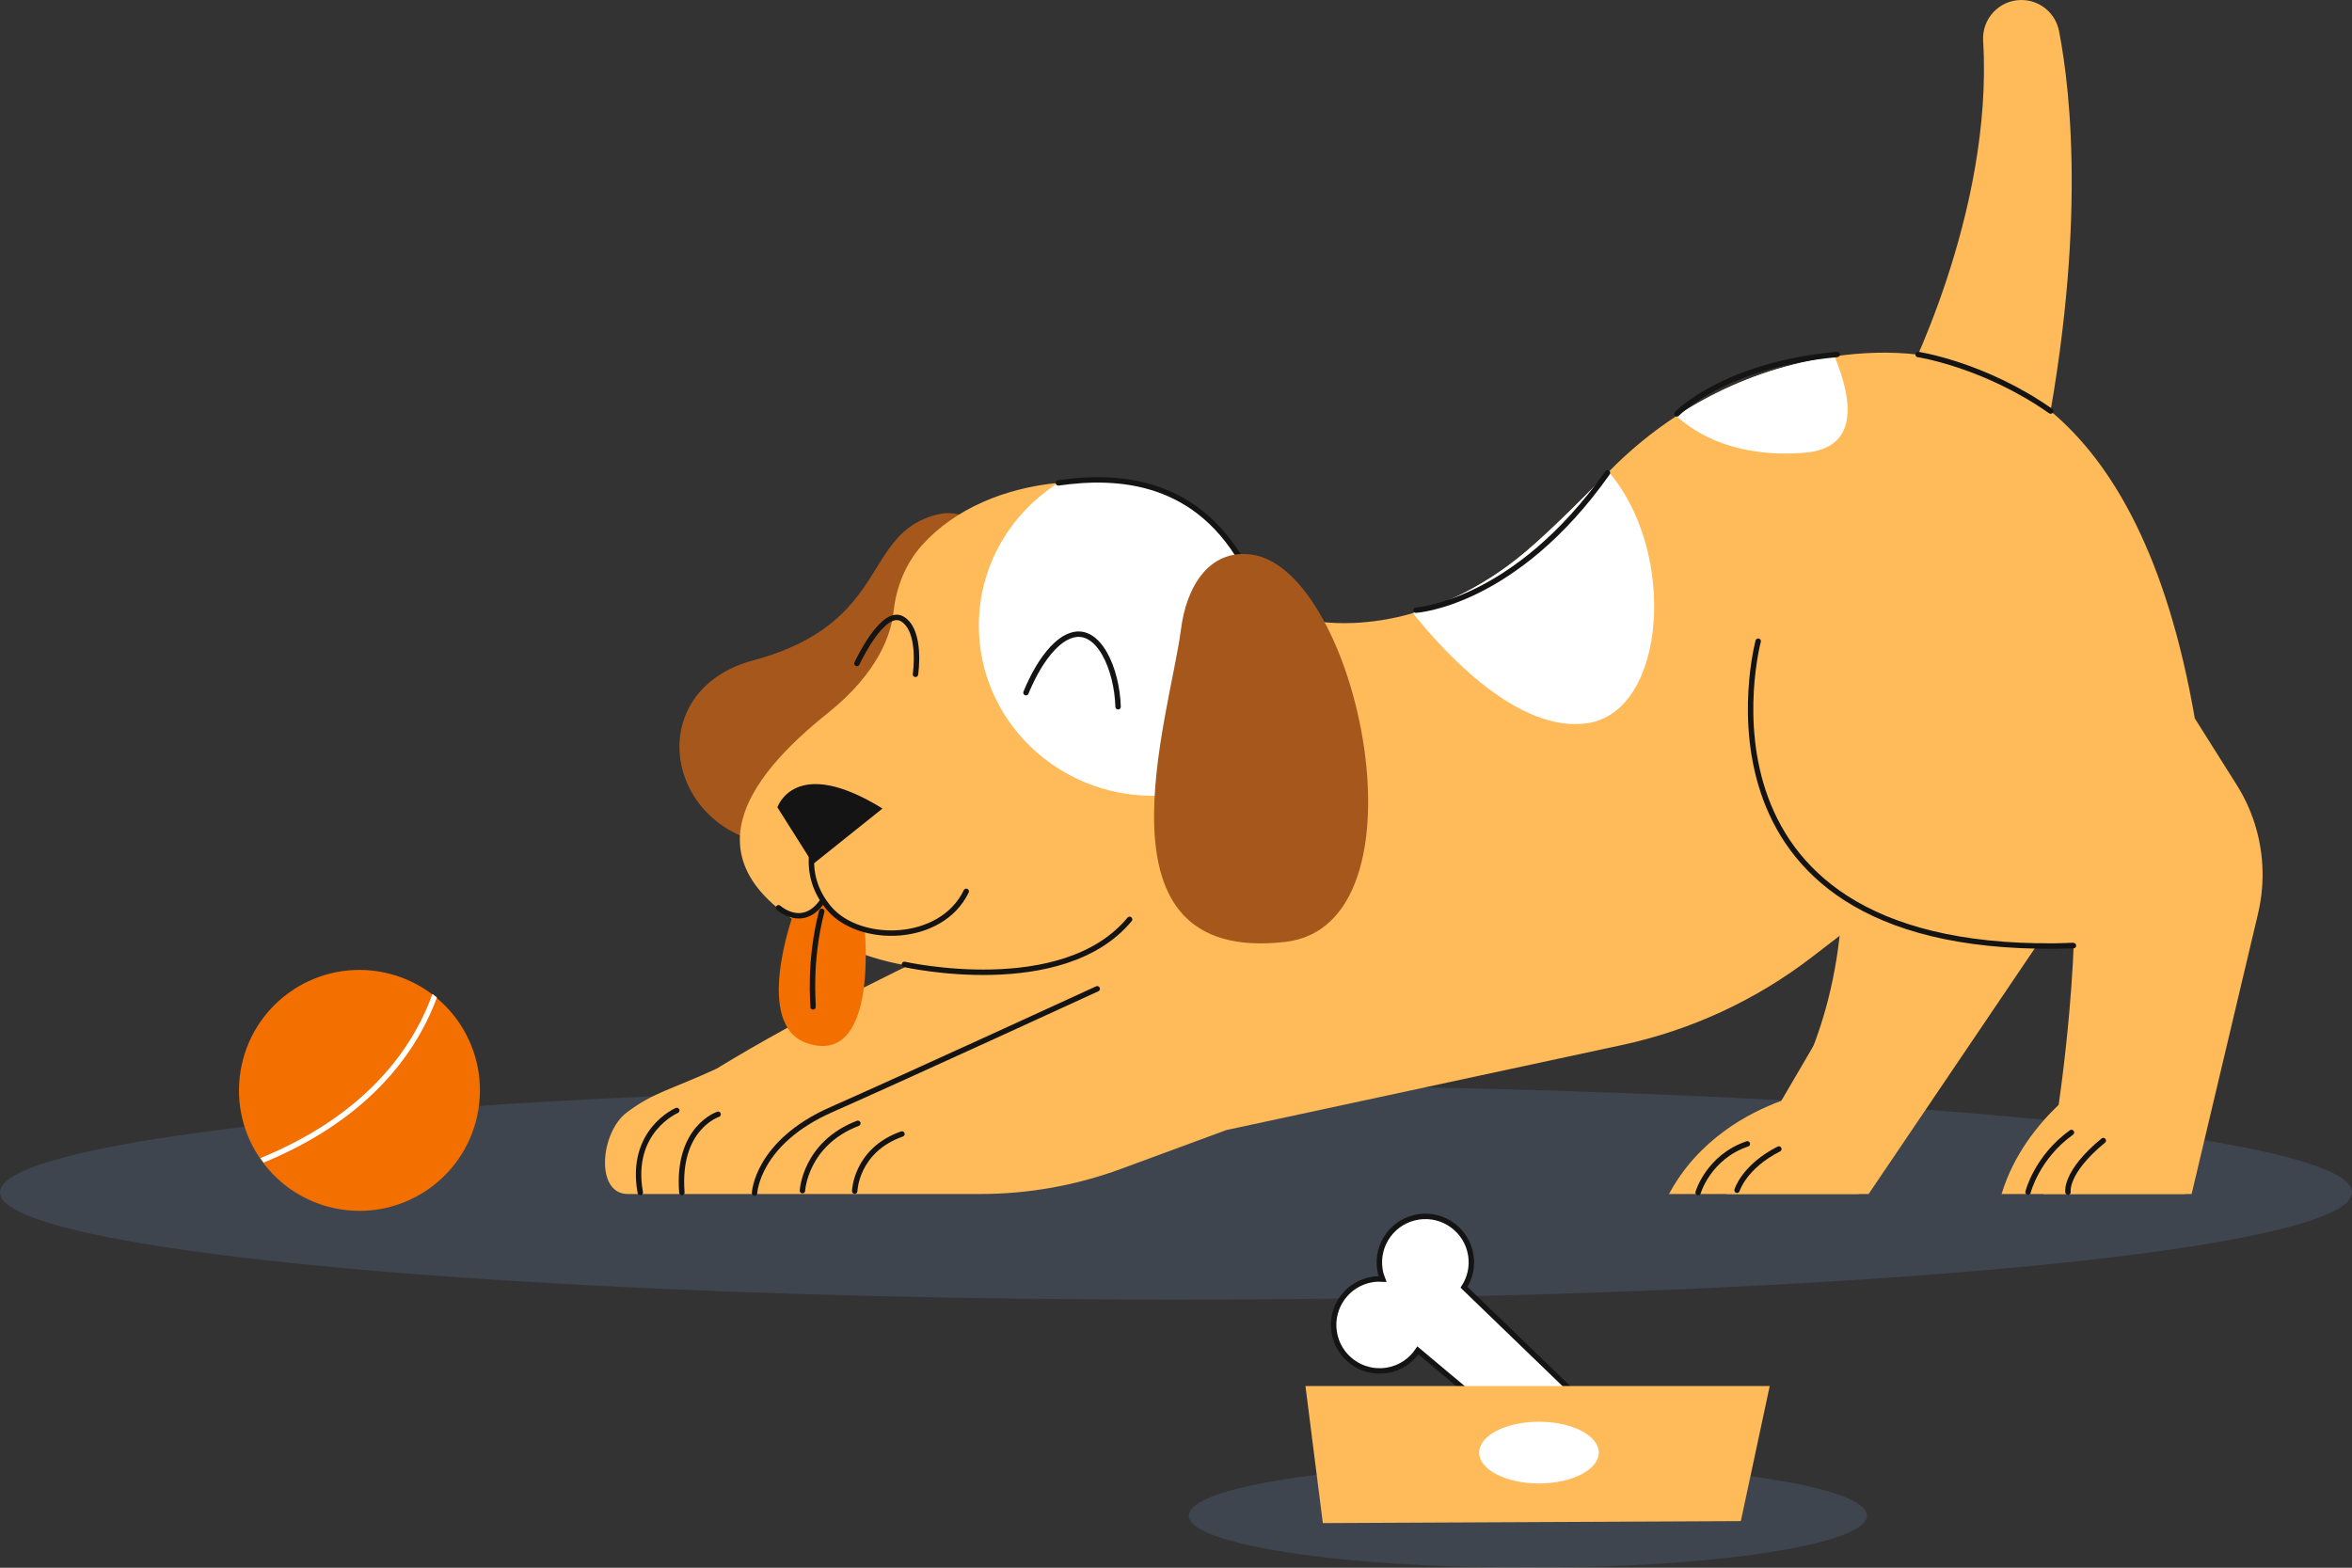 <?xml version="1.0" encoding="UTF-8"?>
<svg id="OBJECTS" xmlns="http://www.w3.org/2000/svg" xmlns:xlink="http://www.w3.org/1999/xlink" viewBox="0 0 868.13 578.78">
  <rect x="0" y="0" width="868.13" height="578.78" fill="#333333" stroke="none"/>
  <defs>
    <style>
      .cls-1 {
        fill: #f26f00;
      }

      .cls-1, .cls-2, .cls-3, .cls-4, .cls-5, .cls-6, .cls-7 {
        stroke-width: 0px;
      }

      .cls-2, .cls-8, .cls-9 {
        fill: none;
      }

      .cls-8, .cls-10 {
        stroke: #141414;
      }

      .cls-8, .cls-10, .cls-9 {
        stroke-miterlimit: 10;
        stroke-width: 2px;
      }

      .cls-8, .cls-9 {
        stroke-linecap: round;
      }

      .cls-3 {
        fill: #141414;
      }

      .cls-4 {
        fill: #a6581c;
      }

      .cls-5 {
        fill: #ffba59;
      }

      .cls-6 {
        fill: #79a2d3;
        opacity: .17;
      }

      .cls-11 {
        clip-path: url(#clippath);
      }

      .cls-7, .cls-10 {
        fill: #fff;
      }

      .cls-9 {
        stroke: #fff;
      }
    </style>
    <clipPath id="clippath">
      <circle class="cls-2" cx="132.91" cy="402.47" r="44.47" transform="translate(-76.11 33.75) rotate(-11.27)"/>
    </clipPath>
  </defs>
  <ellipse class="cls-6" cx="434.06" cy="440.17" rx="434.06" ry="39.62"/>
  <g>
    <g>
      <path class="cls-4" d="M346.44,189.85c-28.7,6.58-17.14,40.18-68.43,53.94-51.29,13.76-26.4,90.31,43.65,62.79,70.05-27.52,57.9-124.32,24.77-116.73Z"/>
      <path class="cls-5" d="M806.55,440.79h-67.75c4.37-14.57,13.48-25.69,21.06-32.92,4.44-4.24,8.35-7.14,10.49-8.62,1.09-.76,1.72-1.14,1.72-1.14l2.1,2.6,32.39,40.08Z"/>
      <path class="cls-5" d="M699.63,399.97l-13.65,40.82h-69.94c10.85-20.2,29.34-29.95,41.42-34.38.89-.32,1.73-.62,2.55-.89.43-.15.87-.29,1.28-.41,4.87-1.53,8.01-2.05,8.01-2.05l30.34-3.1Z"/>
      <path class="cls-5" d="M658.94,407.16s20.29-28.75,21.14-78.64,71.87-60.88,71.87-60.88l15.22,44.81-108.23,94.7Z"/>
      <path class="cls-5" d="M697.83,230.44s-67.41,125.4,71.03,117.53l1.69,58.34s43.12-66.8,42.28-69.33c-.85-2.54-114.99-106.54-114.99-106.54Z"/>
      <path class="cls-5" d="M833.48,337.16l-24.54,103.63h-54.62c.75-3.76,1.78-9.23,2.92-16.06h0c.84-4.97,1.73-10.62,2.62-16.86,2.36-16.71,4.66-37.54,5.6-59.73.27-6.56.42-13.25.42-19.99l-13.6,20.12-.63.94-61.93,91.58h-52.39l20.14-34.38,11.9-20.33,27.34-46.64,3.45-5.89,4.62-7.9-7.34,5.64-6.99,5.38-11.43,8.79h0l-10.16,7.82c-20.69,15.92-44.67,27.03-70.19,32.52l-146.02,31.39-38.8,14.31c-16.66,6.15-34.27,9.3-52.02,9.3h-130.07c-12.21,0-10.18-22.77-.41-30.11,9.98-7.5,15.84-8.17,33.12-16.15,8.36-5.13,17.33-10.27,26.2-15.14,9.87-5.41,19.6-10.48,28.21-14.84,4.68-2.37,9.02-4.53,12.88-6.43,1.15-.57,2.25-1.11,3.31-1.62h0c.11-.05.22-.11.31-.15,8.37-4.08,13.64-6.52,13.64-6.52l13.81-24.18,43.42-34.74,22.27-17.82,5.26-4.21,46.45-37.15h0s3.48-2.79,3.48-2.79c0,0,1.86.44,5.19.77h0c2.7.27,6.35.44,10.77.26,6.03-.26,13.48-1.21,21.83-3.61,1.84-.51,3.72-1.1,5.63-1.78,0,0,0,0,.02,0,10.05-3.52,21.16-9.17,32.54-18.07,9.09-7.11,22.74-20.66,33.64-31.91.13-.14.27-.28.39-.4,7.6-7.77,15.99-14.7,25.01-20.6,13.1-8.58,27.53-15.03,42.84-18.92,4.98-1.27,10.18-2.34,15.54-3.12,9.91-1.45,20.33-1.88,30.85-.66h0s.02,0,.07,0c16.63,1.96,33.5,8.06,48.84,20.86,0,0,0,0,0,0,23.24,19.41,42.99,54.25,53.23,113.44l15.49,24.59c5.62,8.93,8.81,19.05,9.42,29.4.36,5.98-.15,12.03-1.55,17.97Z"/>
      <path class="cls-5" d="M463.72,242.22c-.3,6.35,16.45,18.08,15.02,24.03-16.5,69.2-104.07,109.77-165.45,83.98-66.66-28.01-36.73-63.8-7.75-86.98,18.85-15.07,23.39-29.33,24.28-37.46.97-9.07,4.43-17.75,10.52-24.54,12.16-13.53,30.67-21.12,50.31-22.99,43.72-4.18,75.45,14.35,73.06,63.95Z"/>
      <path class="cls-8" d="M648.95,236.71s-31.44,117.44,116.37,112.39"/>
      <path class="cls-5" d="M702.18,143.24s33.67-64.19,29.8-128.18c-.49-8.16,5.95-15.06,14.12-15.06h0c6.79,0,12.61,4.82,13.9,11.48,4.36,22.47,10.64,77.67-7.64,163.59-24.49,115.08-50.19-31.83-50.19-31.83Z"/>
      <path class="cls-8" d="M278.51,440.44s.81-18.65,28.38-30.81c27.56-12.16,98.1-44.59,98.1-44.59"/>
      <path class="cls-8" d="M333.82,356.03s58.4,13.21,83.12-16.62"/>
      <path class="cls-3" d="M300.15,318.95l-13.21-20.89s6.39-19.61,38.79.43l-25.58,20.46Z"/>
      <path class="cls-1" d="M292.79,337.57s-14.97,41.01,5.24,47.6c26.19,8.54,21.13-41.82,21.13-41.82,0,0-8.7-1.65-15.55-10.53l-1.12.78c-2.01,3.31-5.95,4.92-9.71,3.97h0Z"/>
      <path class="cls-7" d="M462.86,241.36c-.3,6.35,17.31,18.94,15.88,24.89-11.56,16.62-31.06,27.54-53.18,27.54-35.5,0-64.27-28.12-64.27-62.81,0-22.1,11.69-41.55,29.36-52.72,43.72-4.18,74.59,13.49,72.2,63.09Z"/>
      <path class="cls-8" d="M390.66,178.27c21.62-3.11,51.94-1.8,69.76,32.69"/>
      <path class="cls-8" d="M378.69,255.74s6.8-18,16.8-21.2c10-3.2,16.8,12.4,17.2,26.39"/>
      <path class="cls-8" d="M337.9,248.94s2.4-16-4.8-20.4c-7.2-4.4-16.8,16.4-16.8,16.4"/>
      <path class="cls-7" d="M586.09,266.96c-25.55,3.99-52.92-26-64.59-40.62,1.84-.51,3.72-1.1,5.63-1.78,10.06-3.52,21.17-9.17,32.56-18.08,9.09-7.11,22.74-20.66,33.64-31.91.13-.14.27-.28.39-.4,25.38,29.36,21.47,88.25-7.63,92.8Z"/>
      <path class="cls-7" d="M665.94,167.15c-25,1.97-39.71-6.78-47.2-13.58,13.1-8.58,27.53-15.03,42.84-18.92,4.98-1.27,10.18-2.34,15.54-3.12,6.92,16.77,8.9,34.03-11.17,35.62Z"/>
      <path class="cls-8" d="M522.65,225.26s36.47-2.21,70.68-50.69"/>
      <path class="cls-8" d="M618.96,152.79s17.16-18.12,59.12-21.93"/>
      <path class="cls-4" d="M461.75,204.7c-15.53-1.94-23.83,11.93-25.82,27.46-4.15,32.42-35.02,123.93,38.39,115.58,54.82-6.24,27.04-138.08-12.57-143.03Z"/>
      <path class="cls-8" d="M249.8,409.96s-17.61,7.51-13.47,30.28"/>
      <path class="cls-8" d="M265.06,411.37s-15.26,4.93-13.38,28.88"/>
      <path class="cls-8" d="M296.19,439.56s.91-17.35,20.45-24.86"/>
      <path class="cls-8" d="M315.47,439.73s.4-15.08,17.43-21.09"/>
      <path class="cls-8" d="M626.78,440.25s3.8-13.1,18.18-17.96"/>
      <path class="cls-8" d="M641.15,439.4s2.54-8.67,15.43-15.22"/>
      <path class="cls-8" d="M748.56,440.08s3.2-12.82,16.02-22"/>
      <path class="cls-8" d="M763.3,440.08s-1.28-7.26,13.03-19.01"/>
      <path class="cls-8" d="M707.97,130.87s24.5,3.71,48.92,20.88"/>
      <path class="cls-8" d="M301.41,307.9s-6.61,14.22,4.63,27.45c11.24,13.23,41.34,12.9,50.6-6.28"/>
      <path class="cls-8" d="M287.37,335.12s8.64,7.93,15.99-2.13"/>
    </g>
    <path class="cls-8" d="M300.09,371.71c.19-.57-1.7-16.22,3.21-35.27"/>
  </g>
  <g>
    <circle class="cls-1" cx="132.68" cy="402.55" r="44.47" transform="translate(-285.78 469.96) rotate(-80.91)"/>
    <g class="cls-11">
      <path class="cls-9" d="M165.39,340.75s3.91,66.5-85.18,93.48"/>
    </g>
  </g>
  <ellipse class="cls-6" cx="563.95" cy="559.53" rx="125.16" ry="19.26"/>
  <path class="cls-10" d="M583.39,516.77l-43.02-41.55c2.17-3.37,3.18-7.51,2.52-11.79-1.44-9.27-10.12-15.61-19.39-14.17-9.27,1.44-15.61,10.12-14.17,19.39.19,1.24.52,2.42.96,3.54-1.2-.07-2.43-.03-3.67.16-9.27,1.44-15.61,10.12-14.17,19.39,1.44,9.27,10.12,15.61,19.39,14.17,4.9-.76,8.97-3.56,11.51-7.38l38.77,32.51,21.28-14.27Z"/>
  <path class="cls-5" d="M488.26,562.3l-6.41-50.61h171.36l-10.66,49.87s-155.04.74-154.3.74Z"/>
  <ellipse class="cls-7" cx="568.03" cy="536.26" rx="22.08" ry="11.4"/>
</svg>